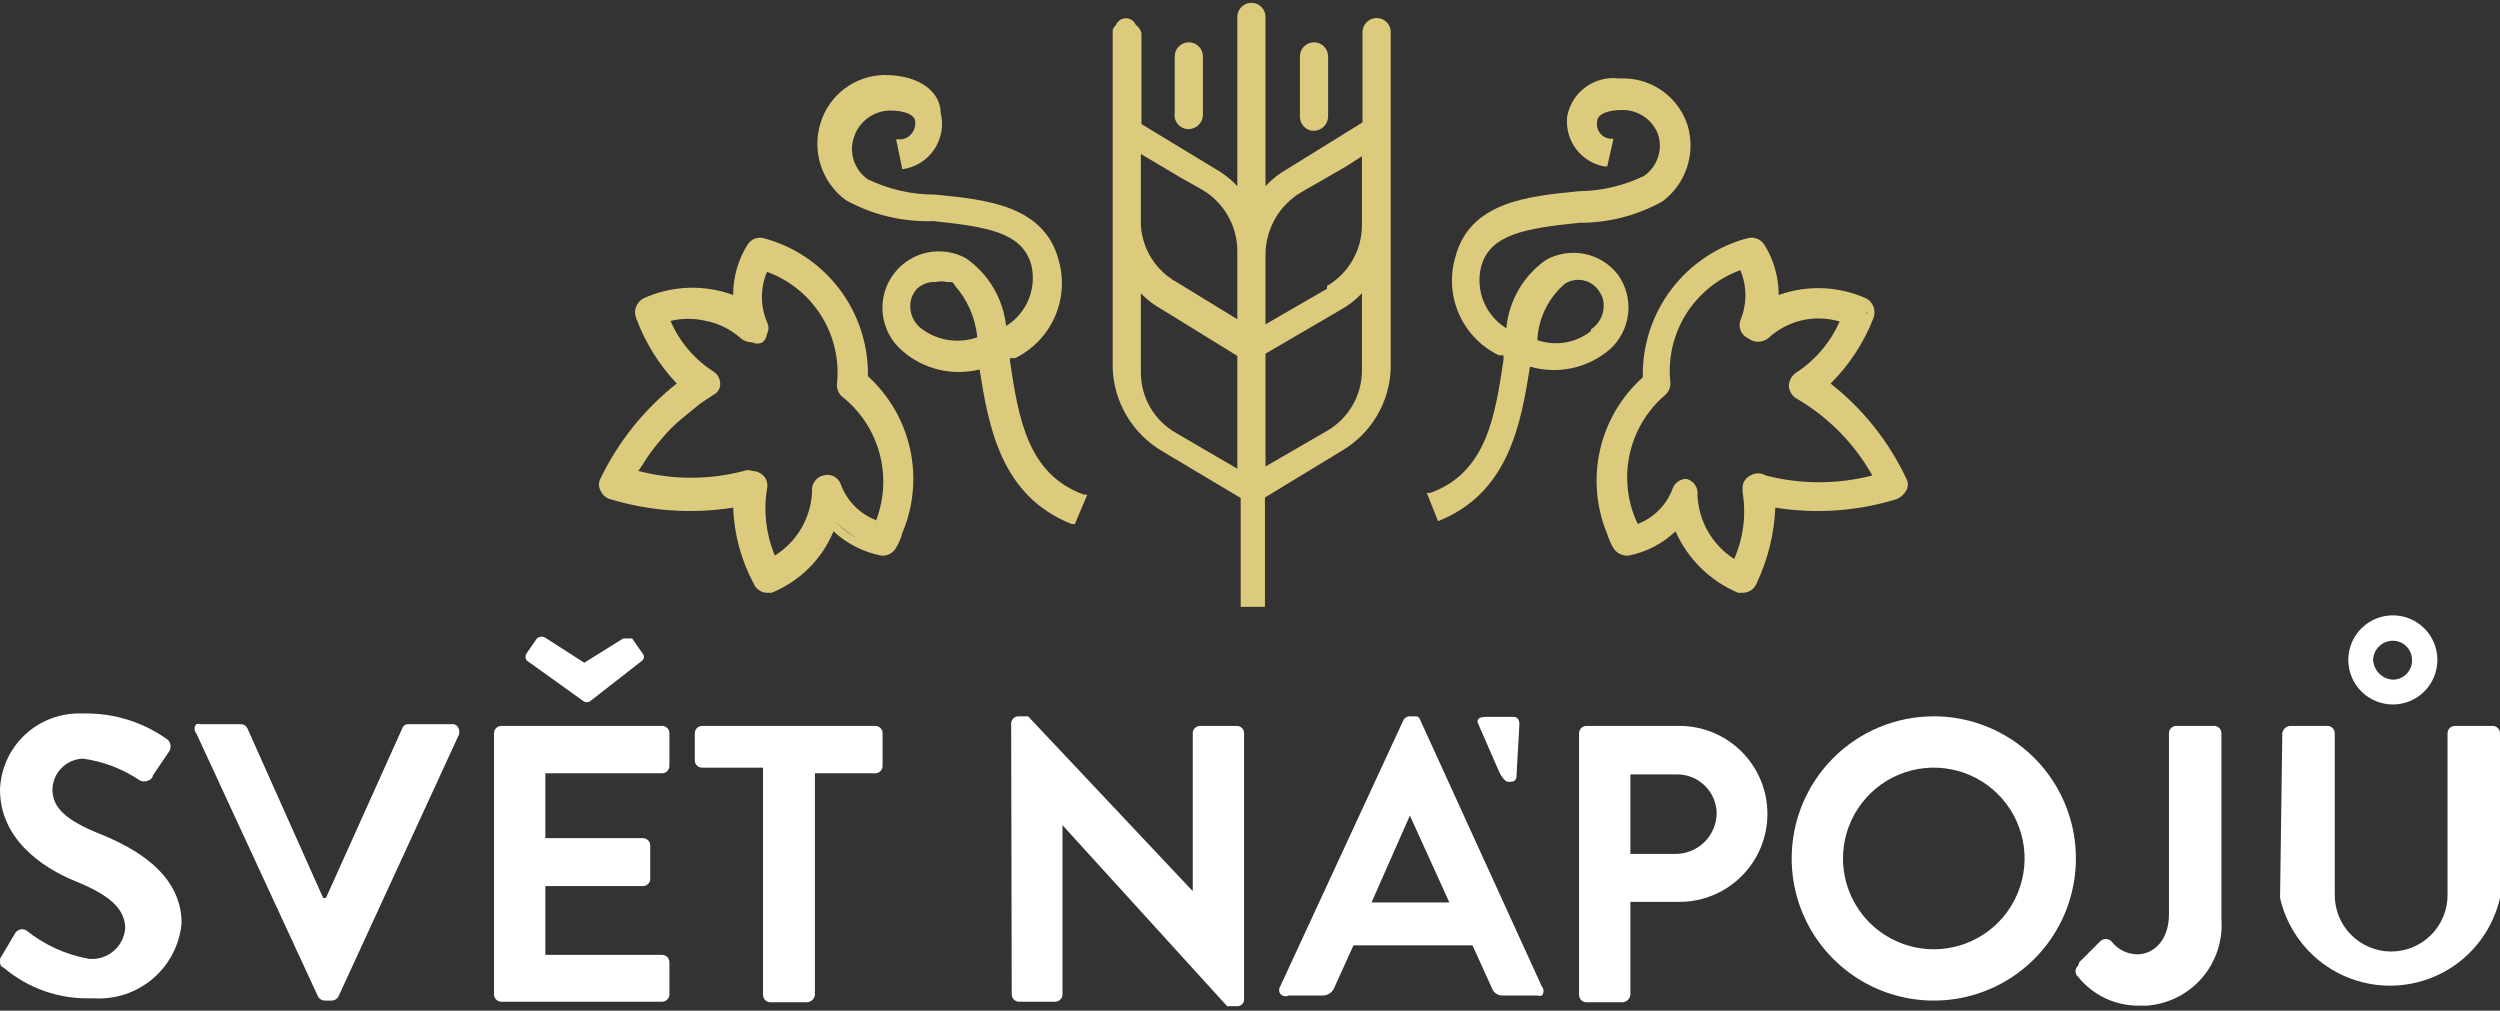 <svg width="564" height="228" viewBox="0 0 564 228" fill="none" xmlns="http://www.w3.org/2000/svg">
<rect x="0" y="0" width="564" height="228" fill="#333333" stroke="none"/>
<path d="M172.139 53.697C171.492 53.56 170.819 53.621 170.206 53.87C169.594 54.12 169.071 54.547 168.703 55.097C166.537 58.523 165.39 62.495 165.396 66.549C158.816 64.126 151.545 64.4 145.166 67.312C144.391 67.721 143.794 68.402 143.489 69.223C143.184 70.045 143.192 70.95 143.512 71.766C145.54 77.253 148.656 82.274 152.673 86.526C145.401 92.258 139.528 99.568 135.497 107.903C135.251 108.329 135.122 108.812 135.122 109.303C135.122 109.794 135.251 110.277 135.497 110.703C135.69 111.164 135.985 111.575 136.36 111.905C136.734 112.236 137.179 112.477 137.66 112.611C146.643 115.332 156.125 115.984 165.396 114.52C165.619 120.476 167.185 126.305 169.976 131.571C170.23 132.208 170.668 132.754 171.235 133.139C171.802 133.525 172.471 133.732 173.156 133.734H174.047C177.185 132.469 180.038 130.59 182.441 128.209C184.844 125.827 186.748 122.991 188.042 119.864C191.032 122.638 194.731 124.531 198.729 125.336C199.414 125.419 200.109 125.293 200.721 124.975C201.334 124.657 201.837 124.162 202.164 123.554C202.785 122.523 203.256 121.41 203.564 120.246C206.095 114.273 206.708 107.66 205.318 101.323C203.927 94.986 200.603 89.237 195.803 84.872C195.92 77.776 193.651 70.846 189.36 65.193C185.069 59.54 179.004 55.492 172.139 53.697ZM197.584 117.32C195.774 116.622 194.134 115.547 192.774 114.164C191.413 112.781 190.364 111.124 189.696 109.303C189.434 108.517 188.874 107.864 188.138 107.483C187.401 107.103 186.545 107.026 185.752 107.267C184.942 107.451 184.231 107.932 183.76 108.616C183.288 109.299 183.091 110.135 183.207 110.957C183.074 113.854 182.24 116.676 180.778 119.18C179.315 121.684 177.268 123.796 174.81 125.336C172.825 120.596 172.208 115.394 173.029 110.321C173.183 109.718 173.156 109.083 172.953 108.495C172.749 107.907 172.378 107.392 171.884 107.013C171.272 106.518 170.508 106.248 169.721 106.249C169.109 106.002 168.425 106.002 167.813 106.249C160.013 108.287 151.821 108.287 144.021 106.249L145.039 104.722C146.337 102.596 147.827 100.594 149.492 98.742C150.761 97.218 152.167 95.812 153.691 94.543L157.889 91.107L160.943 89.071C161.363 88.874 161.725 88.571 161.993 88.192C162.26 87.813 162.425 87.37 162.469 86.908C162.528 86.275 162.404 85.638 162.111 85.074C161.817 84.51 161.368 84.042 160.815 83.727C156.582 80.982 153.261 77.04 151.273 72.402C153.908 71.77 156.654 71.77 159.289 72.402C162.283 72.999 165.056 74.408 167.304 76.474C168.012 76.972 168.856 77.238 169.721 77.237C170.076 77.416 170.469 77.51 170.866 77.51C171.264 77.51 171.656 77.416 172.011 77.237C172.299 77.003 172.537 76.713 172.712 76.385C172.887 76.058 172.995 75.699 173.029 75.329C173.252 74.919 173.369 74.459 173.369 73.993C173.369 73.526 173.252 73.067 173.029 72.657C172.277 70.864 171.889 68.939 171.889 66.994C171.889 65.05 172.277 63.125 173.029 61.332C178.135 63.184 182.469 66.703 185.331 71.32C188.193 75.937 189.417 81.383 188.805 86.781C188.789 87.283 188.884 87.782 189.081 88.244C189.279 88.706 189.576 89.118 189.95 89.453C194.074 92.698 197.043 97.186 198.418 102.251C199.793 107.315 199.5 112.688 197.584 117.574V117.32ZM188.551 117.701C189.941 119.145 191.525 120.387 193.258 121.391C191.475 120.463 189.879 119.211 188.551 117.701Z" fill="#DDCB7D"/>
<path d="M227.864 81.564V80.8H229.009C232.927 78.884 236.058 75.667 237.868 71.699C239.678 67.73 240.054 63.257 238.933 59.041C235.752 46.317 222.648 45.045 210.943 43.899C205.702 43.911 200.526 42.737 195.803 40.464C194.324 39.451 193.214 37.985 192.641 36.287C192.067 34.589 192.061 32.75 192.622 31.048C193.16 29.3 194.238 27.767 195.701 26.669C197.163 25.572 198.936 24.967 200.765 24.94C204.073 24.94 206.49 25.831 206.49 27.612C206.539 28.493 206.271 29.363 205.734 30.063C205.197 30.764 204.427 31.248 203.564 31.429H202.164L203.564 38.173C205.004 37.984 206.388 37.492 207.625 36.729C208.862 35.967 209.924 34.952 210.741 33.75C211.558 32.549 212.112 31.188 212.366 29.757C212.62 28.327 212.569 26.858 212.215 25.449C212.215 21.25 208.144 16.924 199.493 16.924C196.26 16.972 193.126 18.045 190.542 19.989C187.959 21.932 186.059 24.646 185.116 27.739C184.134 30.879 184.158 34.248 185.184 37.373C186.211 40.499 188.189 43.226 190.841 45.172C196.87 48.49 203.684 50.117 210.561 49.88C222.648 51.152 230.791 52.425 232.699 59.932C233.28 62.515 233.04 65.215 232.014 67.656C230.988 70.096 229.226 72.156 226.974 73.547C226.649 70.504 225.674 67.566 224.116 64.931C222.557 62.297 220.452 60.028 217.941 58.278C215.293 56.82 212.214 56.353 209.253 56.959C206.292 57.565 203.644 59.206 201.783 61.586C199.751 64.176 198.802 67.451 199.134 70.725C199.467 73.999 201.054 77.018 203.564 79.146C205.914 81.201 208.728 82.657 211.763 83.388C214.798 84.119 217.966 84.105 220.994 83.345C223.03 96.07 225.701 111.848 241.732 118.21H242.496L245.295 111.594H244.531C231.808 107.013 229.773 94.288 227.864 81.564ZM214.505 63.622C214.505 63.622 215.142 63.622 215.396 64.386C218.273 67.66 220.053 71.754 220.485 76.092C218.363 76.841 216.087 77.048 213.865 76.692C211.643 76.337 209.545 75.43 207.762 74.056C206.721 73.23 205.965 72.099 205.6 70.82C205.235 69.543 205.279 68.182 205.727 66.931C205.976 66.395 206.274 65.884 206.617 65.404C207.181 64.795 207.873 64.32 208.643 64.012C209.414 63.704 210.242 63.571 211.07 63.622C211.908 63.431 212.777 63.431 213.615 63.622H214.505Z" fill="#DDCB7D"/>
<path d="M412.981 86.526C417.201 82.337 420.495 77.308 422.65 71.766C422.97 70.95 422.979 70.045 422.674 69.223C422.369 68.402 421.771 67.721 420.996 67.312C414.767 64.524 407.702 64.251 401.276 66.549C401.281 62.495 400.134 58.523 397.968 55.097C397.58 54.536 397.034 54.104 396.4 53.855C395.765 53.606 395.071 53.551 394.406 53.697C387.485 55.498 381.372 59.579 377.055 65.282C372.739 70.984 370.469 77.976 370.614 85.127C365.771 89.461 362.398 95.195 360.961 101.534C359.525 107.873 360.097 114.502 362.599 120.501C362.934 121.614 363.404 122.682 363.998 123.682C364.366 124.244 364.88 124.695 365.486 124.987C366.091 125.278 366.764 125.399 367.433 125.336C371.405 124.561 375.07 122.662 377.993 119.864C380.763 126.118 385.814 131.079 392.116 133.734H393.261C393.924 133.707 394.566 133.489 395.108 133.105C395.65 132.721 396.069 132.188 396.314 131.571C398.838 126.225 400.265 120.427 400.513 114.52C409.656 115.988 419.015 115.335 427.867 112.611C428.779 112.233 429.54 111.561 430.029 110.703C430.275 110.277 430.404 109.794 430.404 109.303C430.404 108.812 430.275 108.329 430.029 107.903C426.085 99.549 420.248 92.23 412.981 86.526ZM394.406 76.347C394.067 76.194 393.795 75.922 393.642 75.583C393.818 75.906 394.083 76.171 394.406 76.347ZM393.133 111.085C393.972 116.169 393.309 121.387 391.225 126.099C388.791 124.545 386.769 122.427 385.329 119.923C383.889 117.42 383.075 114.606 382.955 111.721C383.071 110.899 382.874 110.063 382.403 109.379C381.932 108.695 381.22 108.214 380.411 108.031C379.743 108.041 379.094 108.253 378.549 108.639C378.004 109.025 377.588 109.567 377.357 110.194C376.689 112.015 375.64 113.672 374.279 115.055C372.919 116.437 371.279 117.513 369.469 118.21C367.149 113.346 366.502 107.85 367.63 102.58C368.757 97.31 371.596 92.56 375.703 89.071C376.078 88.737 376.374 88.324 376.572 87.862C376.77 87.401 376.864 86.901 376.848 86.399C376.237 81.001 377.461 75.555 380.323 70.938C383.185 66.321 387.518 62.803 392.624 60.95C393.377 62.743 393.764 64.668 393.764 66.612C393.764 68.557 393.377 70.482 392.624 72.275C392.363 73.054 392.4 73.902 392.73 74.654C393.059 75.407 393.656 76.01 394.406 76.347C395.047 76.832 395.828 77.094 396.632 77.094C397.436 77.094 398.218 76.832 398.859 76.347C400.983 74.354 403.593 72.953 406.428 72.283C409.264 71.613 412.225 71.698 415.017 72.529C412.964 77.199 409.606 81.176 405.347 83.981C404.8 84.312 404.349 84.779 404.036 85.337C403.724 85.894 403.562 86.523 403.566 87.162C403.618 87.786 403.834 88.385 404.192 88.899C404.549 89.413 405.035 89.823 405.602 90.089C412.613 94.238 418.406 100.164 422.396 107.267C414.51 109.304 406.236 109.304 398.35 107.267C397.832 106.953 397.238 106.786 396.632 106.786C396.026 106.786 395.432 106.953 394.915 107.267C394.315 107.535 393.818 107.99 393.497 108.563C393.176 109.136 393.049 109.797 393.133 110.448V111.085ZM421.123 71.002C421.123 71.002 421.123 71.002 421.123 70.112C421.191 70.251 421.226 70.403 421.226 70.557C421.226 70.711 421.191 70.864 421.123 71.002Z" fill="#DDCB7D"/>
<path d="M365.016 61.968C363.149 59.556 360.477 57.895 357.488 57.288C354.499 56.68 351.391 57.167 348.731 58.66C346.222 60.43 344.127 62.723 342.59 65.381C341.052 68.039 340.109 70.999 339.825 74.056C337.549 72.657 335.771 70.577 334.743 68.11C333.715 65.643 333.49 62.916 334.1 60.314C336.008 52.806 344.151 51.534 356.237 50.262C362.826 50.302 369.313 48.636 375.067 45.426C377.62 43.515 379.533 40.874 380.555 37.853C381.577 34.832 381.66 31.572 380.792 28.503C379.85 25.41 377.949 22.696 375.366 20.752C372.782 18.808 369.648 17.735 366.415 17.687H365.143C362.494 17.383 359.827 18.093 357.68 19.675C355.532 21.256 354.062 23.592 353.565 26.212C353.261 28.795 353.944 31.398 355.478 33.498C357.011 35.599 359.282 37.041 361.835 37.537H362.599L363.998 31.302H363.235C362.787 31.256 362.353 31.119 361.96 30.899C361.567 30.679 361.223 30.382 360.949 30.024C360.675 29.667 360.477 29.257 360.367 28.821C360.257 28.384 360.237 27.929 360.308 27.485C360.308 25.703 362.726 24.813 366.034 24.813C367.768 24.801 369.464 25.319 370.896 26.296C372.328 27.274 373.428 28.665 374.049 30.284C374.611 31.986 374.604 33.825 374.031 35.523C373.457 37.222 372.347 38.688 370.868 39.7C366.3 41.9 361.307 43.072 356.237 43.136C344.532 44.281 331.428 45.554 328.247 58.278C327.067 62.511 327.415 67.024 329.23 71.026C331.044 75.028 334.21 78.263 338.171 80.164H339.189V81.182C337.28 93.906 335.372 106.631 322.649 111.212H321.886L324.43 117.574C340.461 111.212 343.133 95.433 345.168 82.709C348.27 83.613 351.548 83.725 354.704 83.036C357.859 82.347 360.792 80.879 363.235 78.764C365.534 76.667 366.985 73.8 367.314 70.704C367.642 67.609 366.824 64.501 365.016 61.968ZM358.909 74.693C357.229 76.022 355.24 76.906 353.127 77.262C351.014 77.618 348.845 77.434 346.822 76.728C346.936 74.294 347.548 71.908 348.62 69.72C349.692 67.531 351.202 65.586 353.057 64.004C354.252 63.244 355.692 62.965 357.085 63.225C358.478 63.485 359.721 64.263 360.563 65.404C360.906 65.884 361.205 66.395 361.454 66.931C361.909 68.269 361.907 69.721 361.446 71.057C360.985 72.393 360.093 73.538 358.909 74.311V74.693Z" fill="#DDCB7D"/>
<path d="M268.195 29.139C269.008 29.11 269.782 28.783 270.369 28.219C270.955 27.656 271.314 26.896 271.376 26.085V12.725C271.376 11.881 271.041 11.072 270.444 10.475C269.848 9.878 269.039 9.543 268.195 9.543C267.352 9.543 266.543 9.878 265.946 10.475C265.35 11.072 265.015 11.881 265.015 12.725V25.449C264.94 25.907 264.967 26.376 265.093 26.823C265.22 27.27 265.442 27.684 265.745 28.035C266.048 28.387 266.425 28.668 266.848 28.859C267.271 29.049 267.731 29.145 268.195 29.139Z" fill="#DDCB7D"/>
<path d="M296.44 29.521C297.253 29.492 298.027 29.164 298.614 28.601C299.2 28.038 299.559 27.278 299.621 26.467V12.725C299.621 11.881 299.286 11.072 298.69 10.475C298.093 9.878 297.284 9.543 296.44 9.543C295.597 9.543 294.788 9.878 294.191 10.475C293.595 11.072 293.26 11.881 293.26 12.725V26.34C293.26 27.183 293.595 27.992 294.191 28.589C294.788 29.186 295.597 29.521 296.44 29.521Z" fill="#DDCB7D"/>
<path d="M310.563 4.072C309.719 4.072 308.91 4.407 308.314 5.004C307.717 5.6 307.382 6.409 307.382 7.253V27.612L290.334 38.173C288.535 39.188 286.904 40.476 285.499 41.991V3.817C285.499 2.974 285.164 2.165 284.568 1.568C283.971 0.971 283.162 0.636 282.319 0.636C281.475 0.636 280.666 0.971 280.069 1.568C279.473 2.165 279.138 2.974 279.138 3.817V41.991C277.733 40.476 276.102 39.188 274.303 38.173L257.509 27.994V7.507C257.337 6.735 256.884 6.055 256.237 5.599C256.052 5.161 255.742 4.788 255.346 4.525C254.95 4.263 254.485 4.123 254.01 4.123C253.535 4.123 253.071 4.263 252.675 4.525C252.279 4.788 251.969 5.161 251.784 5.599C251.784 5.599 251.148 6.235 251.021 6.744V83.091C251.163 86.899 252.263 90.609 254.22 93.879C256.177 97.149 258.928 99.872 262.217 101.796L279.901 112.357V136.915H285.372V112.23L302.548 101.796C305.835 99.901 308.586 97.203 310.545 93.953C312.503 90.703 313.604 87.01 313.744 83.218V6.871C313.65 6.095 313.274 5.381 312.687 4.865C312.101 4.348 311.344 4.066 310.563 4.072ZM257.382 50.898V34.738L266.161 39.955L271.122 42.754C273.557 44.16 275.579 46.182 276.986 48.616C278.393 51.05 279.135 53.812 279.138 56.624V72.02L265.397 63.622C263.108 62.336 261.176 60.499 259.776 58.277C258.377 56.055 257.554 53.518 257.382 50.898ZM279.138 80.291V105.74L265.397 97.724C262.974 96.369 260.954 94.395 259.546 92.002C258.137 89.609 257.39 86.885 257.382 84.109V66.167C258.79 67.643 260.422 68.888 262.217 69.857L279.138 80.291ZM299.367 65.149L285.499 73.166V57.26C285.539 54.456 286.297 51.709 287.7 49.281C289.103 46.853 291.105 44.825 293.515 43.39L303.693 37.537L307.255 35.247V50.898C307.234 53.657 306.495 56.362 305.112 58.749C303.73 61.136 301.75 63.123 299.367 64.513V65.149ZM307.255 66.803V83.6C307.246 86.361 306.513 89.072 305.129 91.461C303.745 93.85 301.758 95.834 299.367 97.215L285.499 105.231V79.782L302.293 69.984C304.132 68.972 305.805 67.685 307.255 66.167V66.803Z" fill="#DDCB7D"/>
<path d="M0 216.316L3.308 210.717C3.528 210.262 3.919 209.912 4.396 209.745C4.873 209.578 5.397 209.608 5.852 209.826C9.973 213.167 14.877 215.4 20.102 216.316C21.088 216.403 22.082 216.294 23.026 215.995C23.971 215.697 24.846 215.214 25.603 214.575C26.36 213.937 26.983 213.154 27.437 212.274C27.89 211.393 28.164 210.432 28.244 209.445C28.244 204.864 24.428 201.81 16.921 198.756C9.415 195.702 0 189.213 0 178.142C0.082 175.803 0.625 173.502 1.596 171.372C2.568 169.242 3.95 167.324 5.664 165.729C7.377 164.133 9.388 162.891 11.582 162.074C13.775 161.256 16.108 160.879 18.448 160.964H20.102C26.513 161.078 32.733 163.167 37.914 166.945C38.28 167.344 38.484 167.866 38.484 168.408C38.484 168.95 38.28 169.472 37.914 169.872L34.479 174.961C34.479 175.979 32.443 176.743 31.425 175.979C27.604 173.427 23.254 171.774 18.703 171.144C16.879 171.209 15.15 171.971 13.872 173.273C12.594 174.575 11.864 176.318 11.832 178.142C11.832 182.341 15.14 185.141 22.392 188.067C29.644 190.994 40.967 196.72 40.967 208.299C40.514 213.126 38.205 217.589 34.526 220.746C30.847 223.903 26.086 225.508 21.247 225.223H20.484C13.331 225.417 6.356 222.971 0.891 218.352C0 217.97 0 217.588 0 216.316Z" fill="white"/>
<path d="M44.276 165.418C44.025 165.138 43.887 164.776 43.887 164.4C43.887 164.024 44.025 163.662 44.276 163.382C44.605 163.266 44.964 163.266 45.293 163.382H54.327C54.653 163.382 54.972 163.479 55.244 163.66C55.516 163.841 55.728 164.099 55.853 164.4L72.902 202.573H73.538L90.714 164.4C90.803 164.075 91.006 163.793 91.287 163.606C91.567 163.419 91.906 163.339 92.24 163.382H101.782C101.983 163.346 102.189 163.35 102.388 163.395C102.587 163.439 102.776 163.523 102.942 163.642C103.108 163.761 103.248 163.911 103.355 164.085C103.462 164.259 103.533 164.453 103.564 164.654C103.636 164.99 103.636 165.337 103.564 165.672L76.337 224.841C76.182 225.11 75.96 225.333 75.692 225.489C75.424 225.646 75.12 225.729 74.81 225.732H73.283C72.973 225.729 72.669 225.646 72.402 225.489C72.134 225.333 71.912 225.11 71.757 224.841L44.276 165.418Z" fill="white"/>
<path d="M111.451 165.418C111.451 164.979 111.625 164.558 111.936 164.248C112.246 163.938 112.666 163.764 113.105 163.764H149.365C149.804 163.764 150.224 163.938 150.535 164.248C150.845 164.558 151.019 164.979 151.019 165.418V172.798C151.019 173.237 150.845 173.658 150.535 173.968C150.224 174.278 149.804 174.452 149.365 174.452H123.029V189.085H145.039C145.478 189.085 145.899 189.26 146.209 189.57C146.519 189.88 146.693 190.301 146.693 190.74V198.12C146.711 198.337 146.685 198.556 146.617 198.763C146.55 198.971 146.442 199.163 146.3 199.328C146.158 199.494 145.985 199.63 145.791 199.728C145.596 199.826 145.384 199.885 145.166 199.901H123.029V215.425H149.365C149.804 215.425 150.224 215.599 150.535 215.91C150.845 216.22 151.019 216.641 151.019 217.079V224.332C151.019 224.771 150.845 225.192 150.535 225.502C150.224 225.812 149.804 225.986 149.365 225.986H113.105C112.666 225.986 112.246 225.812 111.936 225.502C111.625 225.192 111.451 224.771 111.451 224.332V165.418ZM118.83 149.003C118.655 148.763 118.56 148.474 118.56 148.176C118.56 147.879 118.655 147.589 118.83 147.349L121.12 144.041C121.421 143.781 121.805 143.638 122.202 143.638C122.599 143.638 122.983 143.781 123.283 144.041L131.808 149.512L140.586 144.041C141.604 144.041 142.113 144.041 142.622 144.041L144.912 147.349C145.024 147.456 145.112 147.585 145.173 147.727C145.234 147.869 145.265 148.022 145.265 148.176C145.265 148.331 145.234 148.484 145.173 148.626C145.112 148.768 145.024 148.897 144.912 149.003L133.334 158.038C133.075 158.279 132.734 158.414 132.38 158.414C132.026 158.414 131.685 158.279 131.426 158.038L118.83 149.003Z" fill="white"/>
<path d="M172.139 173.18H158.525C158.308 173.197 158.089 173.171 157.882 173.104C157.675 173.037 157.483 172.929 157.317 172.787C157.152 172.645 157.016 172.472 156.917 172.277C156.819 172.083 156.76 171.87 156.744 171.653V165.418C156.744 164.979 156.918 164.558 157.229 164.248C157.539 163.938 157.959 163.764 158.398 163.764H197.457C197.896 163.764 198.316 163.938 198.627 164.248C198.937 164.558 199.111 164.979 199.111 165.418V172.798C199.111 173.237 198.937 173.658 198.627 173.968C198.316 174.278 197.896 174.452 197.457 174.452H183.844V224.459C183.785 224.899 183.575 225.305 183.25 225.607C182.925 225.909 182.505 226.088 182.062 226.114H173.793C173.354 226.114 172.933 225.939 172.623 225.629C172.313 225.319 172.139 224.898 172.139 224.459V173.18Z" fill="white"/>
<path d="M228.119 163.255C228.119 162.816 228.293 162.395 228.604 162.085C228.914 161.775 229.334 161.601 229.773 161.601H231.936L269.086 201.046V165.418C269.086 164.979 269.261 164.559 269.571 164.248C269.881 163.938 270.302 163.764 270.74 163.764H279.01C279.449 163.764 279.87 163.938 280.18 164.248C280.49 164.559 280.664 164.979 280.664 165.418V225.477C280.664 225.678 280.625 225.876 280.548 226.062C280.471 226.247 280.359 226.415 280.217 226.557C280.075 226.699 279.907 226.811 279.722 226.888C279.536 226.965 279.338 227.004 279.137 227.004H276.847L239.697 186.159V224.332C239.697 224.771 239.523 225.192 239.212 225.502C238.902 225.812 238.482 225.986 238.043 225.986H229.9C229.462 225.986 229.041 225.812 228.731 225.502C228.421 225.192 228.246 224.771 228.246 224.332L228.119 163.255Z" fill="white"/>
<path d="M288.807 222.551L316.542 162.619C316.668 162.317 316.88 162.06 317.152 161.878C317.423 161.697 317.743 161.601 318.069 161.601H318.96C319.85 161.601 320.105 161.601 320.487 162.619L347.84 222.551C348.091 222.831 348.229 223.193 348.229 223.569C348.229 223.944 348.091 224.307 347.84 224.587C347.511 224.703 347.152 224.703 346.823 224.587H339.062C338.501 224.612 337.947 224.452 337.486 224.129C337.026 223.807 336.685 223.342 336.517 222.805L332.192 213.262H305.346L301.021 222.805C300.82 223.32 300.471 223.764 300.018 224.081C299.565 224.398 299.029 224.574 298.476 224.587H290.715C290.36 224.767 289.948 224.802 289.568 224.683C289.188 224.564 288.869 224.301 288.68 223.95C288.587 223.724 288.551 223.479 288.573 223.235C288.595 222.992 288.675 222.757 288.807 222.551ZM326.975 203.591L318.069 183.996L309.418 203.591H326.975Z" fill="white"/>
<path d="M356.237 165.418C356.237 164.979 356.412 164.558 356.722 164.248C357.032 163.938 357.453 163.764 357.891 163.764H378.884C384.148 163.764 389.196 165.855 392.918 169.578C396.64 173.3 398.731 178.349 398.731 183.614C398.731 188.879 396.64 193.927 392.918 197.65C389.196 201.373 384.148 203.464 378.884 203.464H367.815V224.459C367.757 224.899 367.547 225.305 367.222 225.607C366.897 225.909 366.477 226.088 366.034 226.114H357.891C357.453 226.114 357.032 225.939 356.722 225.629C356.412 225.319 356.237 224.898 356.237 224.459V165.418ZM378.12 192.648C380.562 192.615 382.891 191.621 384.606 189.883C386.32 188.145 387.281 185.801 387.281 183.359C387.248 182.19 386.985 181.038 386.506 179.97C386.028 178.902 385.344 177.938 384.493 177.135C383.643 176.331 382.642 175.703 381.549 175.286C380.455 174.87 379.29 174.673 378.12 174.707H367.815V192.648H378.12Z" fill="white"/>
<path d="M436.264 161.601C442.599 161.601 448.793 163.478 454.063 166.996C459.332 170.514 463.442 175.514 465.872 181.366C468.303 187.218 468.945 193.659 467.718 199.875C466.491 206.092 463.45 211.806 458.979 216.295C454.508 220.785 448.807 223.849 442.596 225.1C436.385 226.352 429.943 225.735 424.082 223.327C418.222 220.92 413.206 216.83 409.667 211.573C406.129 206.317 404.228 200.13 404.202 193.793C404.186 189.572 405.003 185.389 406.606 181.483C408.21 177.578 410.569 174.028 413.548 171.037C416.527 168.046 420.067 165.673 423.965 164.054C427.863 162.434 432.043 161.601 436.264 161.601ZM436.264 214.153C440.32 214.153 444.286 212.948 447.657 210.691C451.028 208.434 453.653 205.227 455.2 201.476C456.747 197.726 457.145 193.6 456.344 189.623C455.543 185.645 453.58 181.995 450.702 179.135C447.825 176.275 444.163 174.334 440.181 173.558C436.2 172.782 432.077 173.206 428.336 174.776C424.596 176.346 421.406 178.992 419.17 182.377C416.935 185.763 415.755 189.736 415.78 193.793C415.814 199.205 417.987 204.383 421.824 208.197C425.662 212.012 430.853 214.153 436.264 214.153Z" fill="white"/>
<path d="M469.088 217.079L473.795 212.371C473.961 212.202 474.159 212.067 474.378 211.976C474.596 211.884 474.831 211.837 475.068 211.837C475.305 211.837 475.539 211.884 475.758 211.976C475.976 212.067 476.174 212.202 476.34 212.371C477.031 213.269 477.917 213.999 478.93 214.506C479.944 215.013 481.059 215.283 482.192 215.298C485.628 215.298 489.317 212.371 489.317 206.263V165.418C489.317 165.201 489.36 164.986 489.443 164.785C489.526 164.584 489.648 164.402 489.802 164.248C489.955 164.095 490.137 163.973 490.338 163.89C490.539 163.807 490.754 163.764 490.971 163.764H499.368C499.585 163.746 499.804 163.772 500.011 163.84C500.219 163.907 500.411 164.015 500.576 164.157C500.742 164.299 500.878 164.472 500.976 164.667C501.074 164.861 501.133 165.073 501.149 165.291V207.409C501.322 209.799 501.021 212.201 500.264 214.475C499.506 216.749 498.306 218.851 496.734 220.66C495.162 222.469 493.247 223.95 491.101 225.016C488.955 226.083 486.619 226.716 484.228 226.877H482.32C479.731 226.865 477.177 226.276 474.845 225.154C472.512 224.031 470.458 222.403 468.833 220.388C468.647 220.232 468.496 220.038 468.393 219.818C468.29 219.598 468.236 219.358 468.236 219.115C468.236 218.872 468.29 218.632 468.393 218.412C468.496 218.192 468.647 217.998 468.833 217.843L469.088 217.079Z" fill="white"/>
<path d="M514.89 165.418C514.948 164.978 515.158 164.572 515.483 164.271C515.808 163.969 516.228 163.789 516.671 163.764H525.068C525.507 163.764 525.927 163.938 526.237 164.248C526.548 164.559 526.722 164.979 526.722 165.418V201.937C526.722 205.312 528.062 208.548 530.448 210.935C532.834 213.321 536.07 214.662 539.445 214.662C542.819 214.662 546.055 213.321 548.441 210.935C550.827 208.548 552.167 205.312 552.167 201.937V165.418C552.167 164.979 552.342 164.559 552.652 164.248C552.962 163.938 553.383 163.764 553.821 163.764H562.346C562.784 163.764 563.205 163.938 563.515 164.248C563.825 164.559 564 164.979 564 165.418V202.573C562.718 208.196 559.566 213.217 555.058 216.813C550.551 220.409 544.956 222.367 539.19 222.367C533.424 222.367 527.829 220.409 523.322 216.813C518.815 213.217 515.662 208.196 514.381 202.573L514.89 165.418ZM529.775 148.876C529.775 146.21 530.834 143.653 532.719 141.768C534.604 139.883 537.161 138.824 539.826 138.824C542.492 138.824 545.049 139.883 546.933 141.768C548.818 143.653 549.877 146.21 549.877 148.876C549.877 151.542 548.818 154.099 546.933 155.984C545.049 157.869 542.492 158.928 539.826 158.928C537.161 158.928 534.604 157.869 532.719 155.984C530.834 154.099 529.775 151.542 529.775 148.876ZM544.152 148.876C544.152 147.729 543.696 146.628 542.885 145.817C542.074 145.006 540.974 144.55 539.826 144.55C538.667 144.549 537.553 145.001 536.722 145.809C535.89 146.617 535.407 147.717 535.373 148.876C535.435 150.037 535.923 151.135 536.746 151.957C537.568 152.78 538.665 153.268 539.826 153.33C540.417 153.331 541.001 153.211 541.543 152.978C542.085 152.745 542.574 152.403 542.979 151.974C543.384 151.545 543.697 151.037 543.899 150.483C544.101 149.928 544.187 149.338 544.152 148.749V148.876Z" fill="white"/>
<path d="M338.299 174.325L333.464 163.255C332.828 161.728 334.736 161.728 335.372 161.728H341.479C342.497 161.728 342.879 162.619 342.752 163.764L342.115 175.216C342.115 175.52 341.995 175.811 341.78 176.026C341.565 176.24 341.274 176.361 340.97 176.361H340.08C340.08 176.361 339.316 176.234 338.299 174.325Z" fill="white"/>
</svg>
